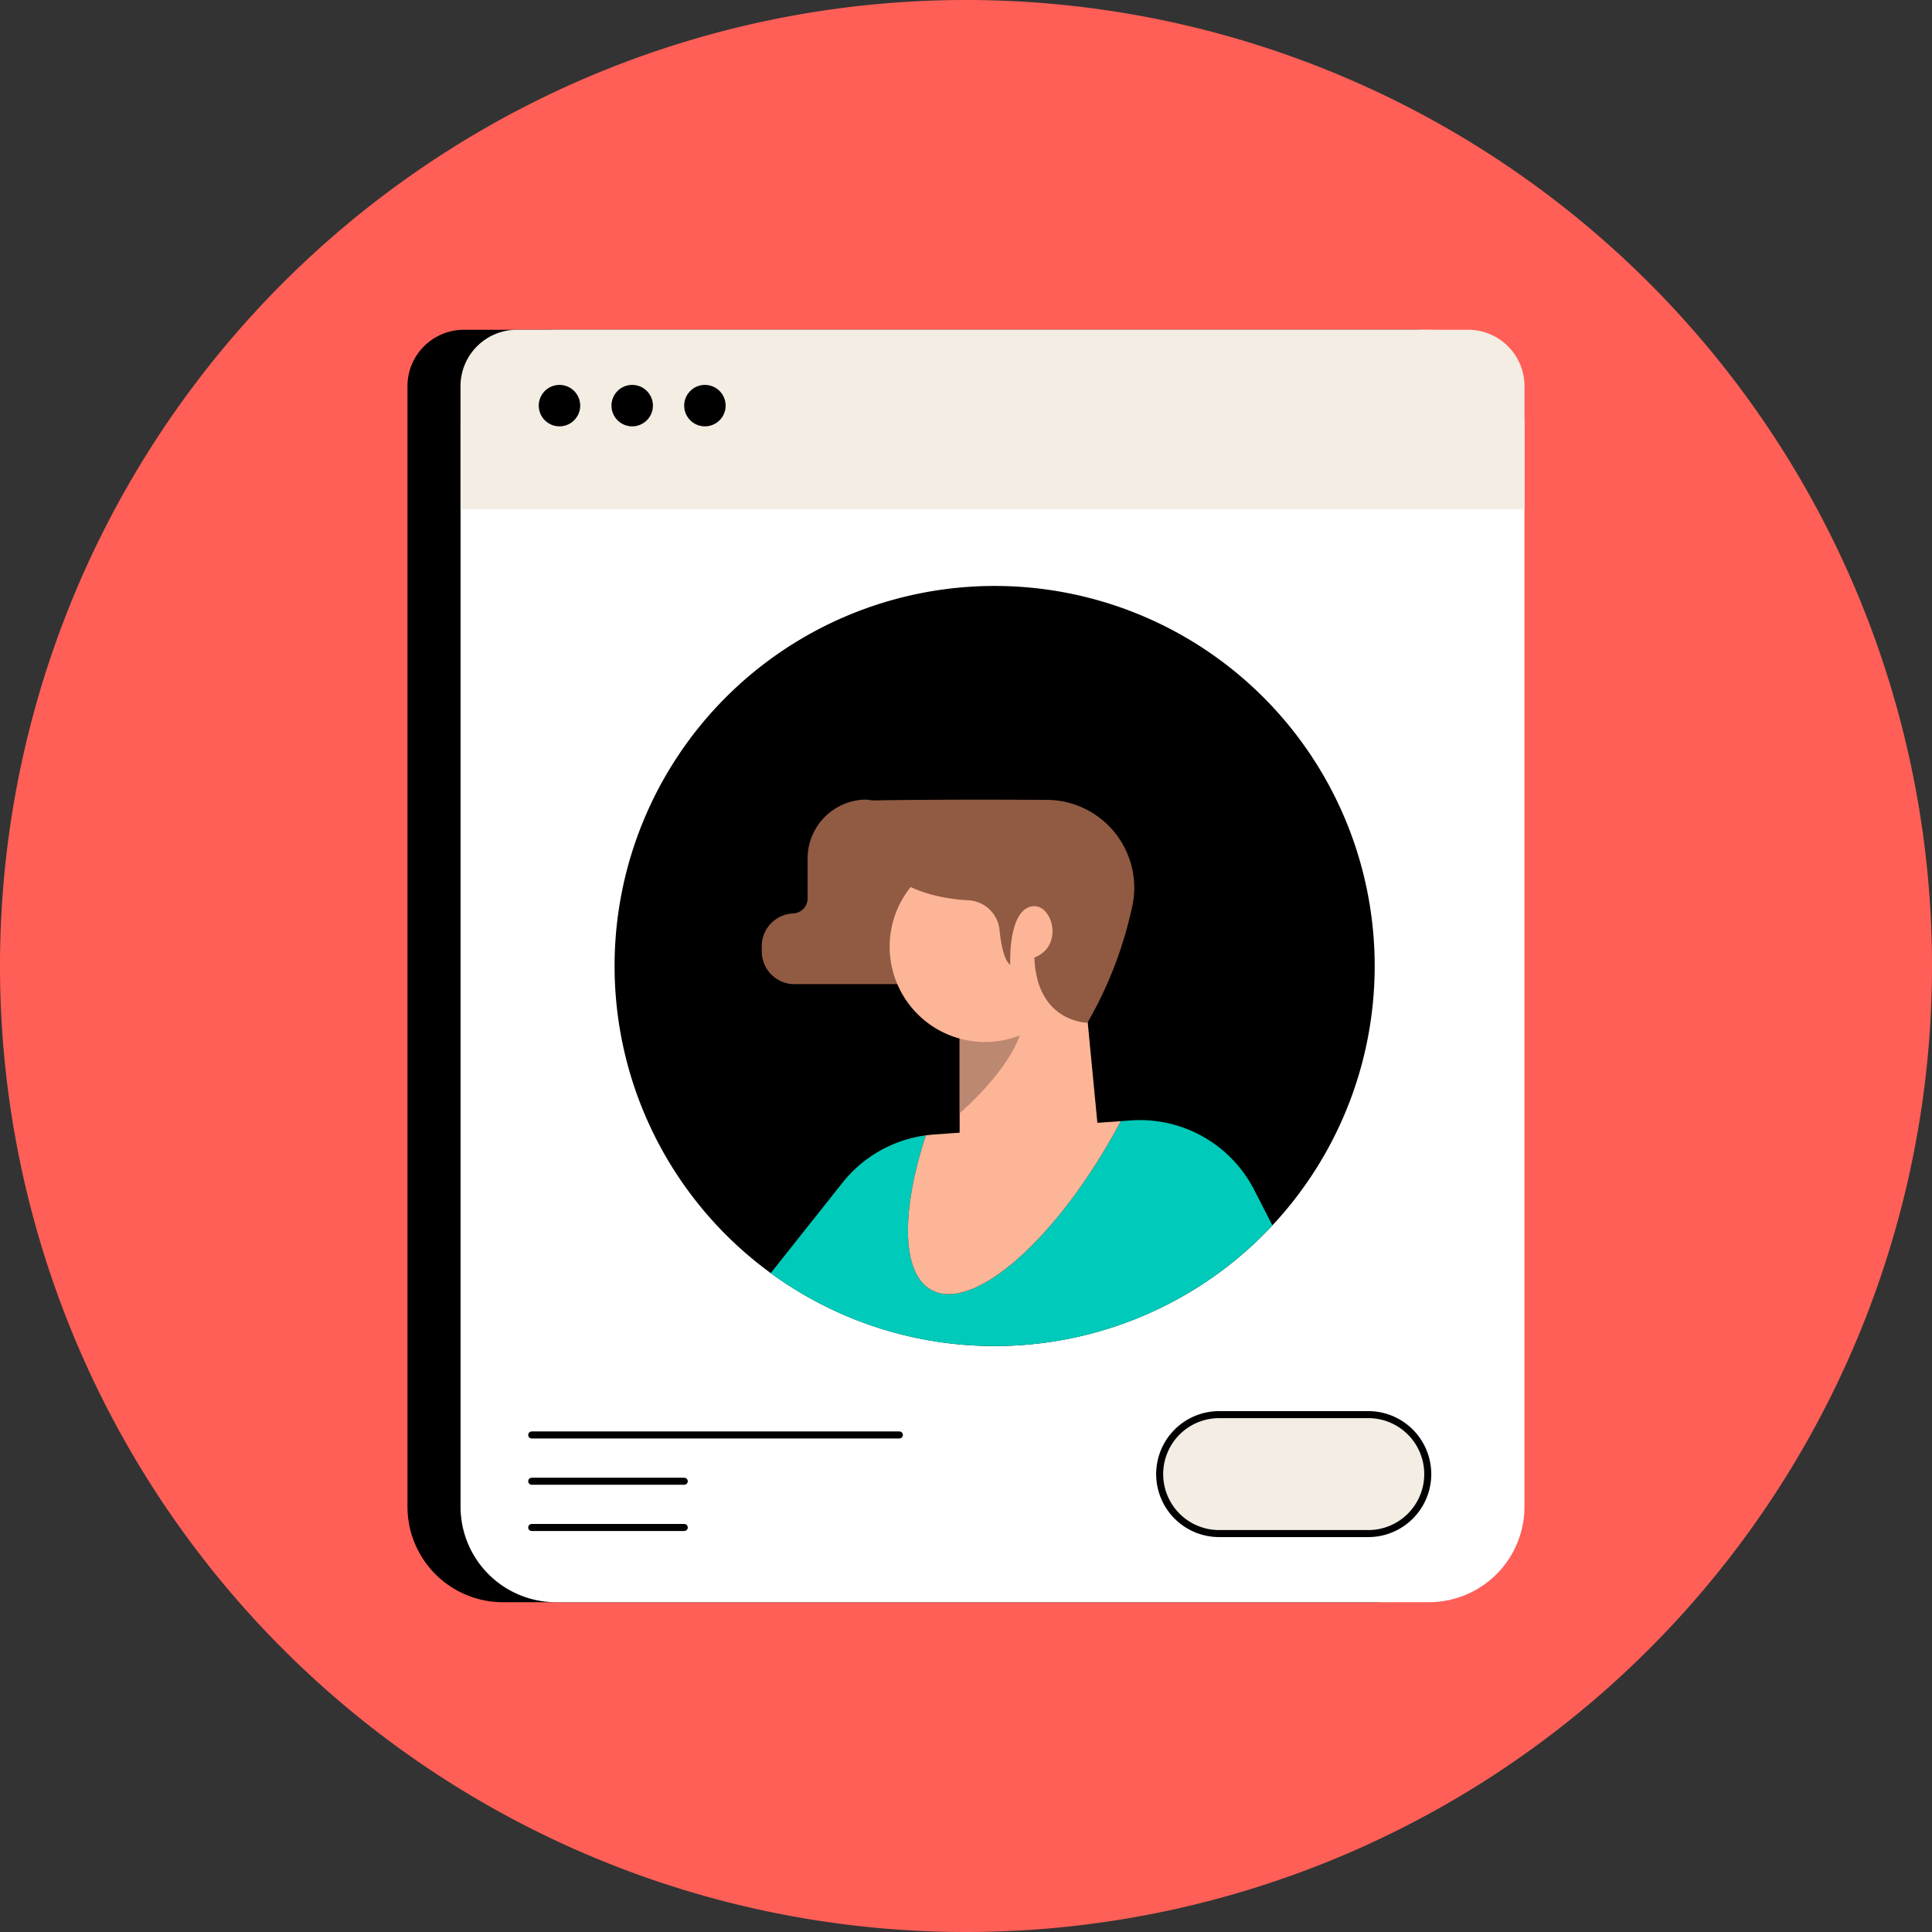<svg xmlns="http://www.w3.org/2000/svg" xmlns:xlink="http://www.w3.org/1999/xlink" width="167.857" height="167.856" viewBox="0 0 167.857 167.856">
  <rect x="0" y="0" width="167.857" height="167.856" fill="#333333" stroke="none"/>
  <defs>
    <clipPath id="clip-path">
      <rect id="Rectangle_2574" data-name="Rectangle 2574" width="167.857" height="167.856" fill="none"/>
    </clipPath>
  </defs>
  <g id="Group_2404" data-name="Group 2404" transform="translate(0)">
    <g id="Group_2411" data-name="Group 2411" transform="translate(0)" clip-path="url(#clip-path)">
      <path id="Path_5085" data-name="Path 5085" d="M167.857,83.928A83.929,83.929,0,1,1,83.929,0a83.928,83.928,0,0,1,83.929,83.928" fill="#ff5f57"/>
      <path id="Path_5086" data-name="Path 5086" d="M134.421,37.939H51.776a4.9,4.9,0,0,0-4.9,4.9v97.351a8.3,8.3,0,0,0,8.3,8.3h75.835a8.3,8.3,0,0,0,8.3-8.3V42.837a4.9,4.9,0,0,0-4.9-4.9" transform="translate(-11.474 -9.286)"/>
      <path id="Path_5087" data-name="Path 5087" d="M137.118,148.49H61.282a8.3,8.3,0,0,1-8.3-8.3V46.241a8.3,8.3,0,0,1,8.3-8.3h75.835a8.3,8.3,0,0,1,8.3,8.3v93.946a8.3,8.3,0,0,1-8.3,8.3" transform="translate(-12.968 -9.286)" fill="#fff"/>
      <path id="Path_5088" data-name="Path 5088" d="M52.98,53.526h92.44V42.837a4.9,4.9,0,0,0-4.9-4.9H57.878a4.9,4.9,0,0,0-4.9,4.9Z" transform="translate(-12.968 -9.286)" fill="#f3ede4"/>
      <path id="Path_5089" data-name="Path 5089" d="M65.581,46.081a1.8,1.8,0,1,1-1.8-1.8,1.8,1.8,0,0,1,1.8,1.8" transform="translate(-15.172 -10.839)"/>
      <path id="Path_5090" data-name="Path 5090" d="M73.947,46.081a1.8,1.8,0,1,1-1.8-1.8,1.8,1.8,0,0,1,1.8,1.8" transform="translate(-17.22 -10.839)"/>
      <path id="Path_5091" data-name="Path 5091" d="M82.312,46.081a1.8,1.8,0,1,1-1.8-1.8,1.8,1.8,0,0,1,1.8,1.8" transform="translate(-19.267 -10.839)"/>
      <path id="Path_5092" data-name="Path 5092" d="M151.484,173.074H138.672a5.167,5.167,0,1,1,0-10.333h12.813a5.167,5.167,0,1,1,0,10.333" transform="translate(-32.677 -39.834)" fill="#f3ede4"/>
      <path id="Path_5093" data-name="Path 5093" d="M151.484,173.074H138.672a5.167,5.167,0,1,1,0-10.333h12.813a5.167,5.167,0,1,1,0,10.333Z" transform="translate(-32.677 -39.834)" fill="none" stroke="#000" stroke-miterlimit="10" stroke-width="0.61"/>
      <line id="Line_537" data-name="Line 537" x2="31.943" transform="translate(46.196 124.673)" fill="none" stroke="#000" stroke-linecap="round" stroke-linejoin="round" stroke-width="0.61"/>
      <line id="Line_538" data-name="Line 538" x2="13.254" transform="translate(46.196 128.693)" fill="none" stroke="#000" stroke-linecap="round" stroke-linejoin="round" stroke-width="0.61"/>
      <line id="Line_539" data-name="Line 539" x2="13.254" transform="translate(46.196 132.712)" fill="none" stroke="#000" stroke-linecap="round" stroke-linejoin="round" stroke-width="0.61"/>
      <path id="Path_5094" data-name="Path 5094" d="M136.741,100.428a33.02,33.02,0,1,1-33.02-33.02,33.02,33.02,0,0,1,33.02,33.02" transform="translate(-17.305 -16.499)"/>
      <path id="Path_5095" data-name="Path 5095" d="M108.12,148.488A32.927,32.927,0,0,0,132.253,138l-1.586-3.088a11.148,11.148,0,0,0-10.712-6.027l-.875.063-.068.13c-5.361,10-12.685,16.519-16.359,14.55-2.637-1.412-2.677-6.812-.507-13.447A11.146,11.146,0,0,0,94.9,134.3l-6.233,7.853a32.866,32.866,0,0,0,19.449,6.336" transform="translate(-21.704 -31.54)" fill="#00cab9"/>
      <path id="Path_5096" data-name="Path 5096" d="M106.517,143.66c3.674,1.969,11-4.546,16.359-14.551.023-.043.045-.087.068-.13l-16.239,1.16c-.233.017-.464.043-.7.074-2.169,6.635-2.13,12.034.508,13.447" transform="translate(-25.567 -31.57)" fill="#fcb597"/>
      <path id="Path_5097" data-name="Path 5097" d="M120.88,108.77l1.677,17.4-12.16,6.08V108.98" transform="translate(-27.021 -26.623)" fill="#fcb597"/>
      <path id="Path_5098" data-name="Path 5098" d="M110.4,119.1a9.833,9.833,0,0,0,5.451-1.171c-.628,3.564-5.451,7.656-5.451,7.656Z" transform="translate(-27.022 -28.865)" fill="#bd8871"/>
      <path id="Path_5099" data-name="Path 5099" d="M96.733,91.99h-.208a5.127,5.127,0,0,0-4.906,5.324v3.2a1.315,1.315,0,0,1-1.259,1.364,2.849,2.849,0,0,0-2.726,2.957v.228a2.85,2.85,0,0,0,2.726,2.957h12.579s.166-15.445-6.206-16.027" transform="translate(-21.45 -22.516)" fill="#905b42"/>
      <path id="Path_5100" data-name="Path 5100" d="M118.909,106.224a8.281,8.281,0,1,1-8.281-8.281,8.281,8.281,0,0,1,8.281,8.281" transform="translate(-25.051 -23.973)" fill="#fcb597"/>
      <path id="Path_5101" data-name="Path 5101" d="M111.946,106.339s-.664-.266-.935-3.018a2.871,2.871,0,0,0-2.7-2.587c-4.315-.222-9.576-2.09-9.576-8.651,5.535-.113,11.8-.1,16.4-.072a7.632,7.632,0,0,1,7.428,9.144,34.794,34.794,0,0,1-3.914,10.216s-4.4,0-4.612-5.66c2.726-1.048,1.467-5.031-.419-4.4s-1.677,5.031-1.677,5.031" transform="translate(-24.168 -22.516)" fill="#905b42"/>
    </g>
  </g>
</svg>
